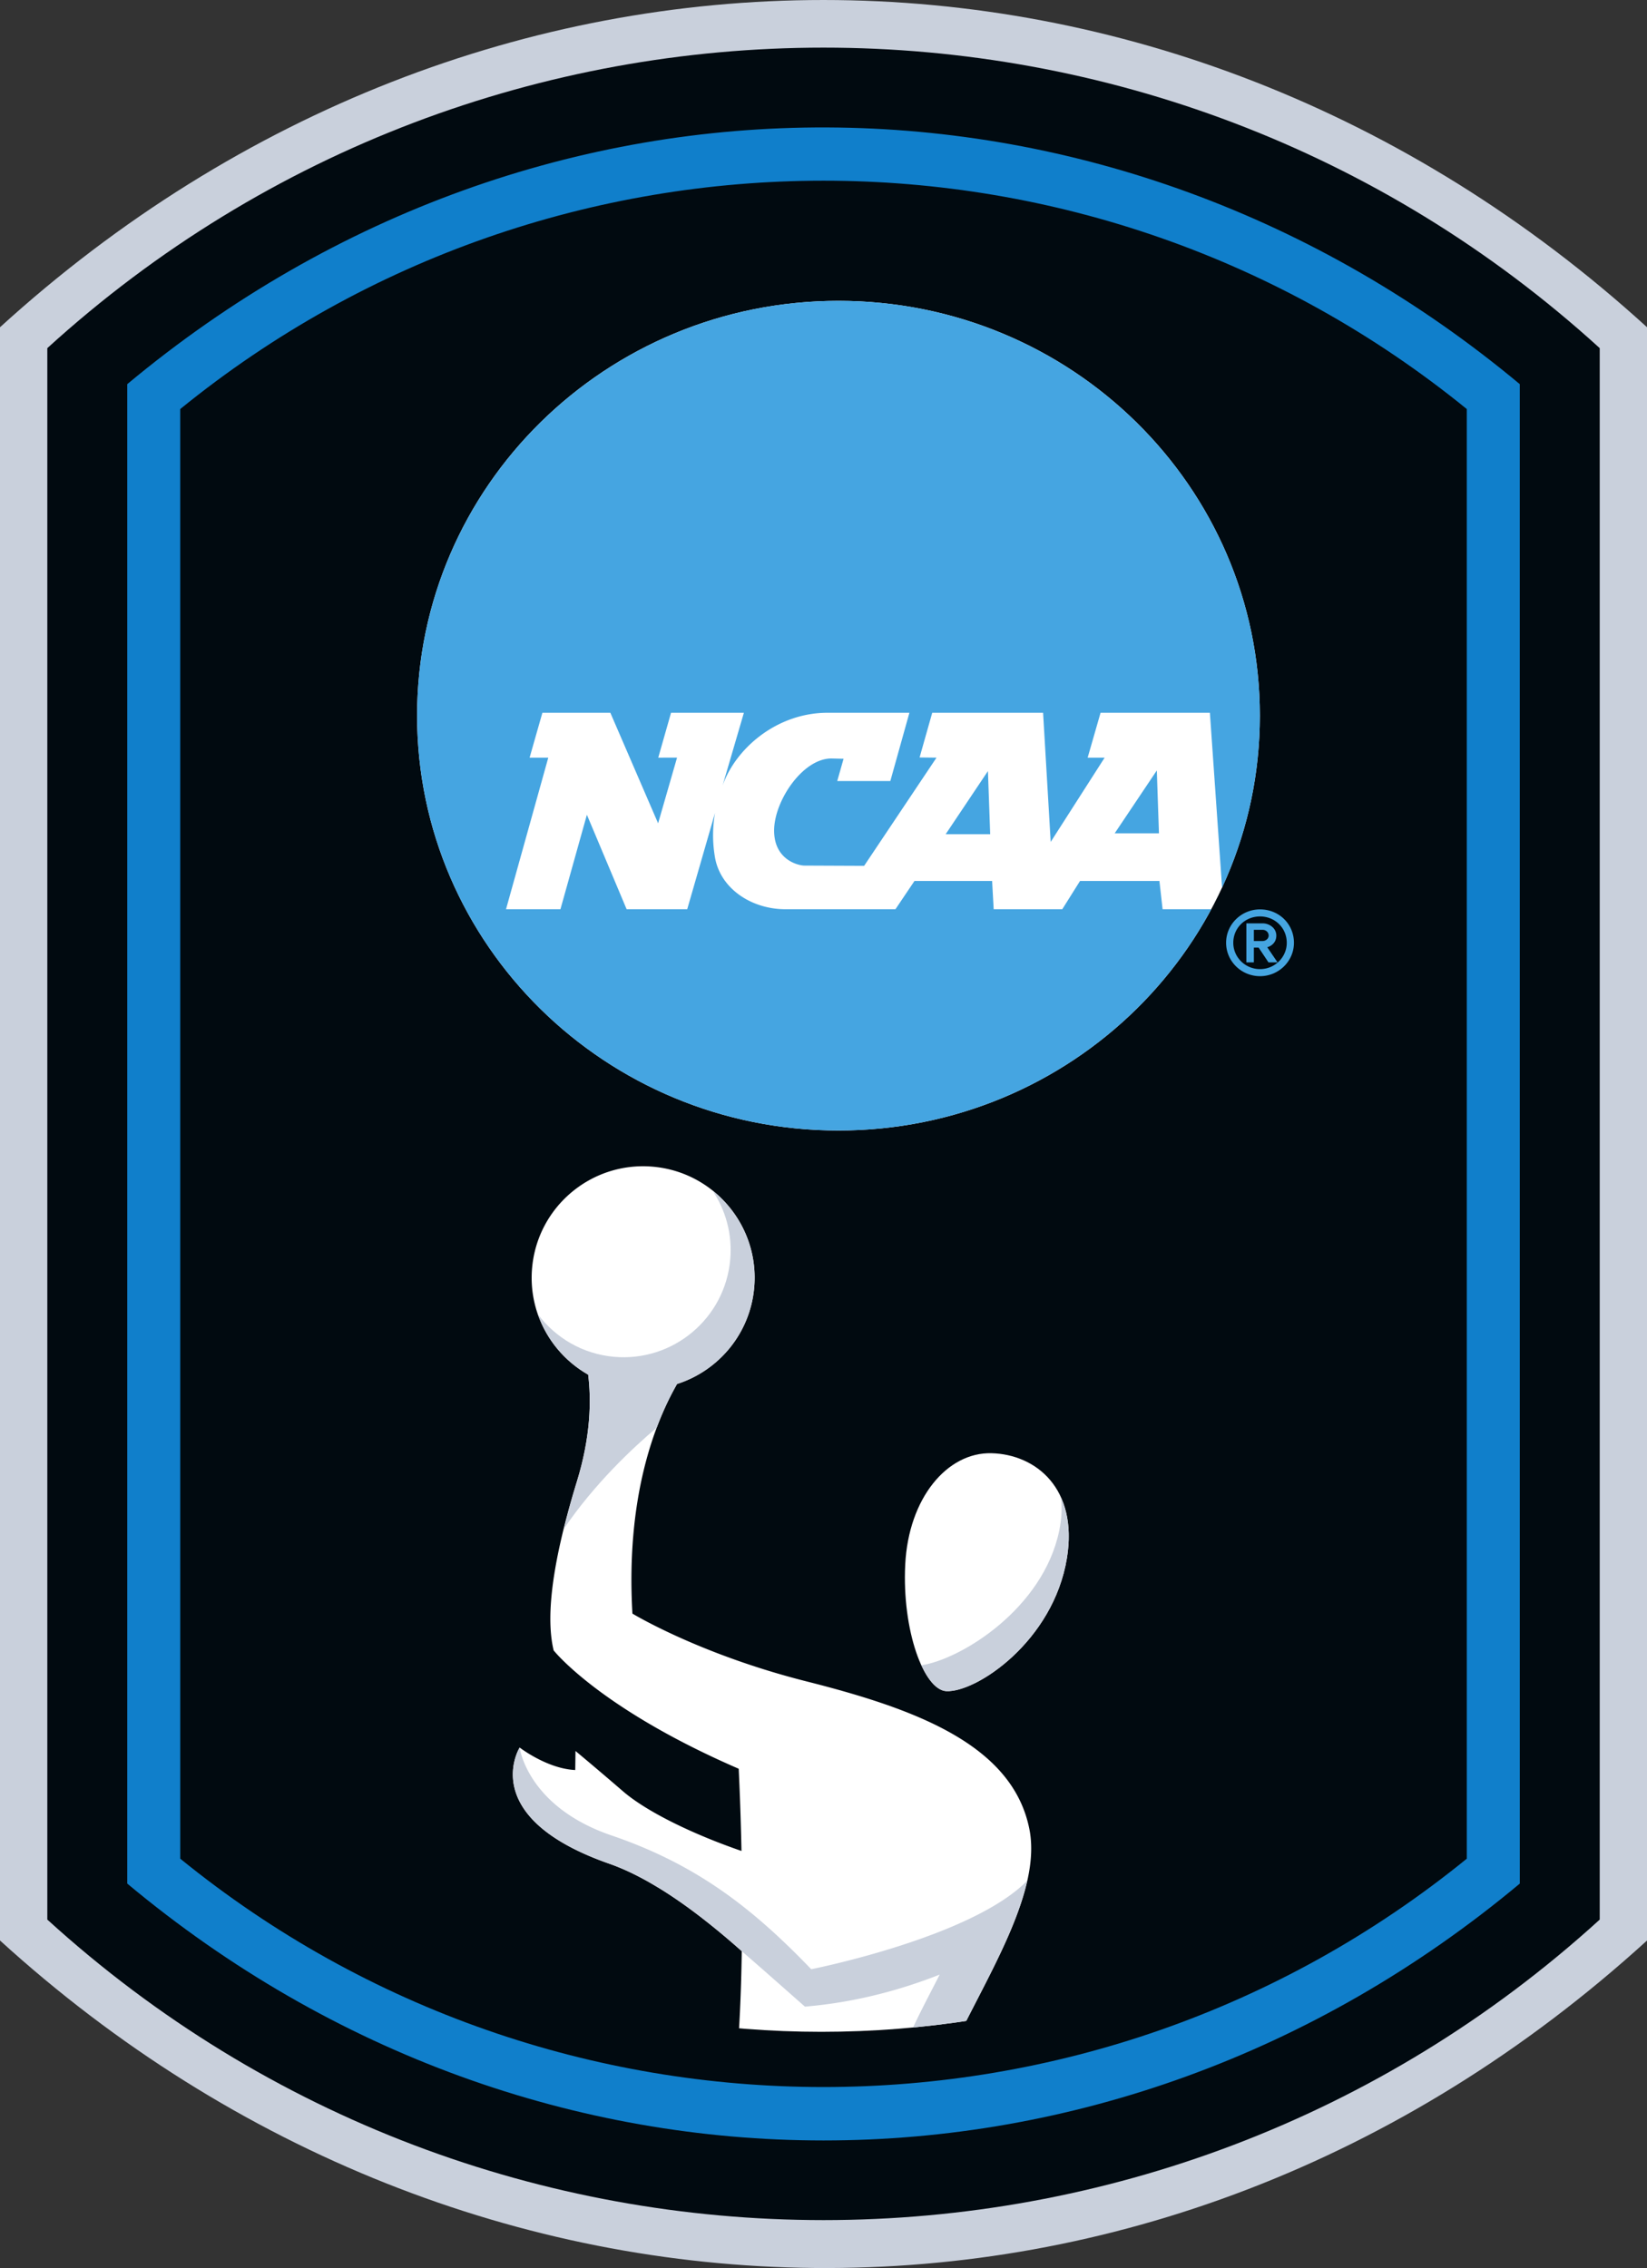 <svg width="244.04" height="336" xmlns="http://www.w3.org/2000/svg"><rect width="100%" height="100%" fill="#333333" stroke="none"/><defs><clipPath clipPathUnits="userSpaceOnUse" id="a"><path d="M915.168 263.121c-228.031 0-447.895 71.77-630.633 204.109v1585.88c182.719 132.33 402.621 204.12 630.633 204.12.02 0-.012 0 0 0 228.032 0 447.902-71.78 630.632-204.12V467.23c-182.72-132.332-402.61-204.109-630.624-204.109h-.008z"/></clipPath><clipPath clipPathUnits="userSpaceOnUse" id="b"><path d="M915.168 263.121c-228.031 0-447.895 71.77-630.633 204.109v1585.88c182.719 132.33 402.621 204.12 630.633 204.12.02 0-.012 0 0 0 228.032 0 447.902-71.78 630.632-204.12V467.23c-182.72-132.332-402.61-204.109-630.624-204.109h-.008z"/></clipPath><clipPath clipPathUnits="userSpaceOnUse" id="c"><path d="M915.168 263.121c-228.031 0-447.895 71.77-630.633 204.109v1585.88c182.719 132.33 402.621 204.12 630.633 204.12.02 0-.012 0 0 0 228.032 0 447.902-71.78 630.632-204.12V467.23c-182.72-132.332-402.61-204.109-630.624-204.109h-.008z"/></clipPath><clipPath clipPathUnits="userSpaceOnUse" id="d"><path d="M915.168 263.121c-228.031 0-447.895 71.77-630.633 204.109v1585.88c182.719 132.33 402.621 204.12 630.633 204.12.02 0-.012 0 0 0 228.032 0 447.902-71.78 630.632-204.12V467.23c-182.72-132.332-402.61-204.109-630.624-204.109h-.008z"/></clipPath><clipPath clipPathUnits="userSpaceOnUse" id="e"><path d="M915.168 263.121c-228.031 0-447.895 71.77-630.633 204.109v1585.88c182.719 132.33 402.621 204.12 630.633 204.12.02 0-.012 0 0 0 228.032 0 447.902-71.78 630.632-204.12V467.23c-182.72-132.332-402.61-204.109-630.624-204.109h-.008z"/></clipPath></defs><path d="M0 48.479v238.996c69.282 63.092 171.252 66.289 244.044.001l.001-57.07V48.48C173.067-16.157 70.976-16.161.001 48.479" fill="#c9d0dc"/><path d="M237.035 51.576c-65.186-59.361-164.84-59.361-230.025 0v232.801c65.185 59.363 164.84 59.363 230.025.002V51.576" fill="#010a10"/><path d="M26.708 275.356c55.467 45.108 135.161 45.104 190.63 0l-.002-214.757C161.871 15.49 82.174 15.493 26.706 60.6zm-7.853 3.69L18.854 56.91C80.41 5.6 165.079 6.804 225.189 56.909l.003 222.136c-60.779 50.74-145.559 50.74-206.337 0" fill="#107fcb"/><path d="M186.675 106.024c0 33.94-27.954 61.455-62.436 61.455s-62.436-27.515-62.436-61.455 27.954-61.455 62.436-61.455 62.436 27.515 62.436 61.455" fill="#fff"/><path d="M140.125 123.58h6.592l-.333-9.348zm25.042-.127h6.558l-.317-9.313zm7.097 11.244h7.213C169.01 154.195 148.2 167.48 124.24 167.48c-34.482 0-62.436-27.515-62.436-61.455s27.954-61.455 62.436-61.455c34.484 0 62.436 27.515 62.436 61.455 0 9.085-2.003 17.71-5.598 25.47l-1.805-25.9h-16.201l-1.912 6.649h2.517l-7.993 12.484-1.127-19.134h-16.427l-1.872 6.619 2.507.03-10.725 16.027-8.838-.038c-.925 0-4.5-.844-4.5-5.192 0-4.359 4.215-10.676 8.492-10.676l1.8.042-.938 3.298h7.867l2.825-10.11h-12.125c-7.536 0-13.625 5.3-15.55 10.767l3.15-10.767H99.43l-1.896 6.65 2.787-.007-2.807 9.733-7.077-16.376h-10.07l-1.895 6.65h2.767l-6.261 22.454h8.064s3.118-11.134 3.92-13.992c1.14 2.704 5.886 13.992 5.886 13.992h8.979l4.119-14.269a19.187 19.187 0 00-.013 6.545c.788 4.672 5.412 7.724 10.448 7.724h16.301l2.817-4.185h11.504l.233 4.185h10.164l2.63-4.185h11.766l.467 4.185M190.664 139.67c0 2.15-1.777 3.9-3.963 3.9s-3.962-1.75-3.962-3.9c0-2.189 1.738-3.903 3.962-3.903 2.222 0 3.963 1.714 3.963 3.902m-3.963-4.946c-2.772 0-5.026 2.218-5.026 4.946 0 2.728 2.254 4.947 5.026 4.947s5.026-2.219 5.026-4.947c0-2.773-2.207-4.946-5.026-4.946" fill="#45a5e1"/><path d="M187.985 138.6c0 .483-.461.808-.892.808h-1.305v-1.661h1.305c.43 0 .892.325.892.853m1.131 0c0-1.119-1.05-1.81-2.023-1.81h-2.416v5.78h1.111v-2.182h.708l1.455 2.183h1.345l-1.525-2.242c.478-.12 1.345-.597 1.345-1.729" fill="#45a5e1"/><path d="M850.457-941.102s102.242 189.543-17.738 583.082c-33.547 110.032-37.18 227.008-25.192 338.532-115.605-40.782-169.886-97.52-169.886-97.52L617.43-104.5c.218-3.691.422-7.551.601-11.551.125-2.73.231-5.629.336-8.5.039-1.117.086-2.199.125-3.347.121-3.68.227-7.532.321-11.454.007-.347.019-.687.027-1.039.637-27.289.566-60.429-.352-101.398-2.769-123.609 24.032-179.813 48.848-205.441-12.121-20.61-22.703-45.438-30.242-75.469-38.668-154.051-135.817-118.18-135.817-118.18 35.414 62.578 73.028 185.641 17.032 384.969-49.895 177.59-28.938 244.058-28.938 244.058C622.949 129.25 784.234 196.93 819.012 210.43c4.558 47.129 6.644 93.672 7.371 142.511-45.992 40.911-98.395 80.231-147.637 97.45-148.273 51.847-99.808 129.371-99.808 129.371s30.695-23.66 61.925-25.032l.285 21.211a4166.871 4166.871 0 0052.821-44.832c26.648-23.019 78.304-47.98 132.097-66.539a3450.904 3450.904 0 01-3.089 91.571c-155.34 67.257-206.172 131.828-206.172 131.828-7 29.179-6.715 82.261 25.894 188.113 15.438 50.129 16.098 90.379 12.574 119.02-40.949 23.268-66.875 68.838-62.476 118.828 6.008 68.32 66.269 118.85 134.598 112.84 68.332-6.01 118.851-66.28 112.839-134.61-4.519-51.38-39.73-92.68-85.968-107.449-25.11-43.859-57.192-126.582-49.696-255.742 0 0 74.313-45.297 193.95-75.52 122.06-30.847 229.61-70.738 248.29-164.539 17.96-90.211-88.2-218.519-108.15-305.539-19.95-87.02 24.35-187.05-91.711-520.281 0 0 61.941-77.07 50.239-208.399-11.704-131.32 13.772-209 31.022-241.281 0 0-30.901-26.32-48.124-87.738-17.219-61.422-61.781-112.113-129.629-66.774" transform="matrix(.133 0 0 -.133 0 336)" clip-path="url(#a)" fill="#fff"/><path d="M1054.25 642.59c-24.83 1.238-49.45 67.398-45.75 141.109 3.68 73.692 46.51 125.129 96.09 123.91 49.58-1.25 96.64-39.437 84.04-116.82-15.11-92.617-100.94-149.879-134.38-148.199" transform="matrix(.133 0 0 -.133 0 336)" clip-path="url(#b)" fill="#fff"/><path d="M1054.25 642.59c-9.87.5-19.69 11.379-27.73 28.808 45.16 7 135.41 63.454 153.44 149.473 2.85 13.641 3.37 25.981 2.13 37.168 7.89-17.641 10.99-39.961 6.54-67.25-15.11-92.617-100.94-149.879-134.38-148.199" transform="matrix(.133 0 0 -.133 0 336)" clip-path="url(#c)" fill="#c9d0dc"/><path d="M793.758 1200.26c14.652-21.85 22.262-48.62 19.781-76.86-5.777-65.65-63.676-114.2-129.332-108.42-35.191 3.1-65.363 21.25-84.992 47.46 9.875-28.46 29.898-52.44 56.055-67.331 3.527-28.648 2.867-68.898-12.571-119.027-5.801-18.832-10.543-36.293-14.445-52.551 33.984 49.93 76.18 89.59 103.359 112.5 7.407 19.75 15.356 35.848 22.715 48.688 46.211 14.801 81.391 56.081 85.906 107.441 3.793 43.13-14.964 83.01-46.476 108.1" transform="matrix(.133 0 0 -.133 0 336)" clip-path="url(#d)" fill="#c9d0dc"/><path d="M1144.4 431.469c-61.75-63.27-240.63-98.629-240.63-98.629-4.543 4.73-9.067 9.34-13.586 13.879-61.172 61.429-121.336 105.261-208.918 135.152-94.059 32.098-102.328 97.891-102.328 97.891s-48.465-77.524 99.808-129.371c6.074-2.121 12.16-4.621 18.25-7.309l.012-.012c6.847-3.058 13.73-6.539 20.625-10.289 4.754-2.562 9.484-5.371 14.222-8.203 1.454-.879 2.907-1.699 4.356-2.609a420.698 420.698 0 0018.828-12.321c5.223-3.597 10.41-7.269 15.57-11.128 5.371-3.969 10.688-8.071 15.981-12.239.008 0 .019-.011.031-.019h.004c13.602-10.711 26.941-21.922 39.758-33.321 24.777-21.39 59.793-52.5 70.379-61.769 56.386 4.738 106.958 18.68 150.108 35.687-35.55-70.179-73.28-129.558-44.61-219.558 20.2-63.403 21.39-122.352 18.59-161.672l.01.031c18.3 121.942 5.15 182.5 17.8 237.711 16 69.801 87.35 166.141 105.74 248.098" transform="matrix(.133 0 0 -.133 0 336)" clip-path="url(#e)" fill="#c9d0dc"/></svg>